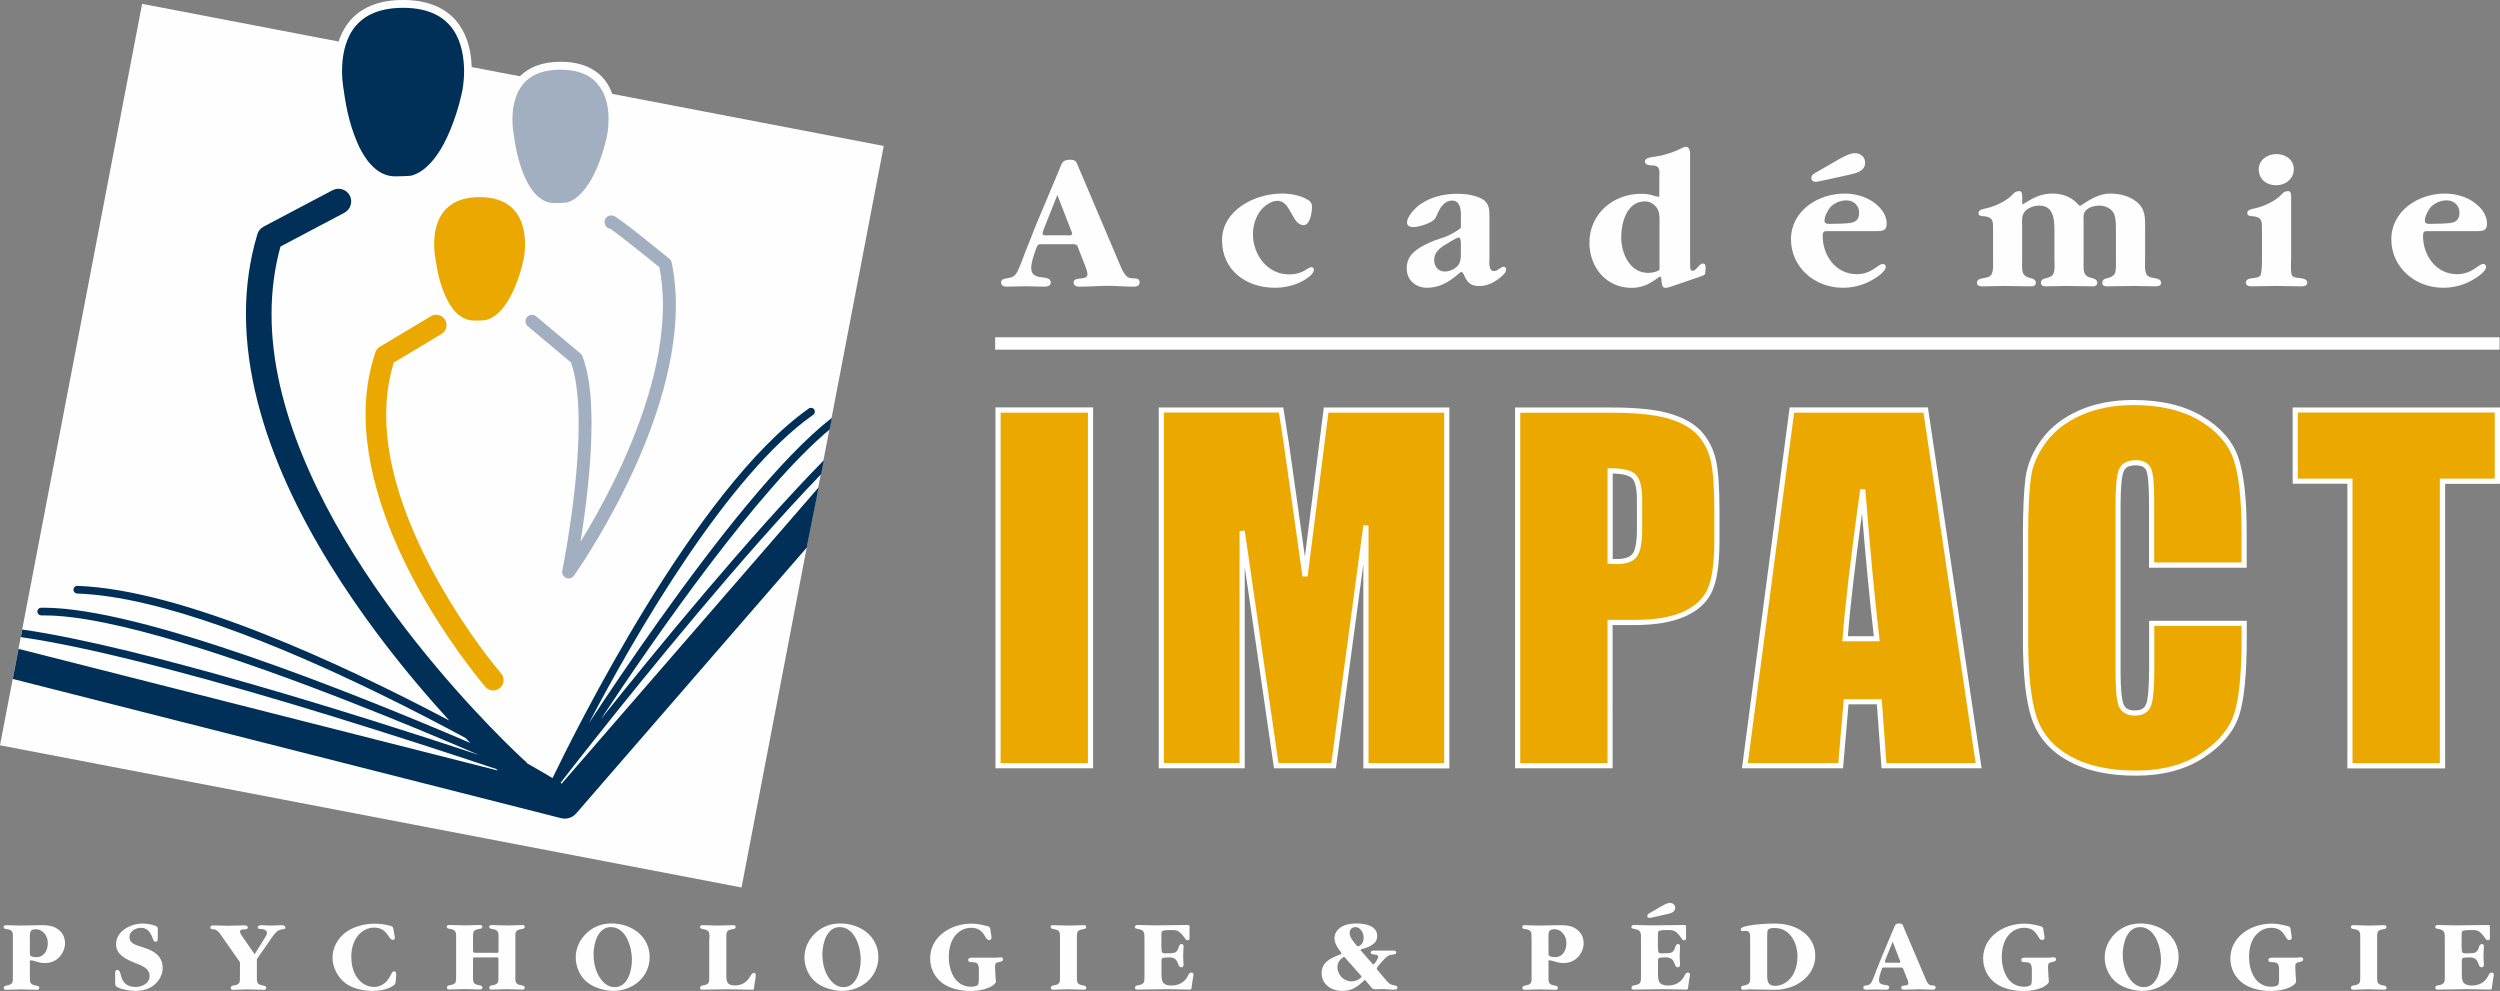<?xml version="1.0" encoding="utf-8"?>
<!-- Generator: Adobe Illustrator 23.0.1, SVG Export Plug-In . SVG Version: 6.00 Build 0)  -->
<svg version="1.1" id="Layer_1" xmlns="http://www.w3.org/2000/svg" xmlns:xlink="http://www.w3.org/1999/xlink" x="0px" y="0px"
	 viewBox="0 0 246.82 97.83" style="enable-background:new 0 0 246.82 97.83;" xml:space="preserve">
<rect x="0" y="0" width="246.82" height="97.83" fill="#808080" stroke="none"/>
<style type="text/css">
	.st0{fill:#FFFFFF;}
	.st1{fill:#FEFEFE;}
	.st2{fill:#EBA900;}
	.st3{fill:#A1AFC0;}
	.st4{fill:#003057;}
</style>
<g>
	<polygon class="st0" points="158.96,75.6 158.96,75.34 158.96,75.6 	"/>
	<path class="st1" d="M98.28,75.85V40.48v-0.26h9.64v35.63H98.28L98.28,75.85z M134.6,75.85V55.7l-2.71,20.15h-6.11l-2.89-19.88
		v19.88h-8.49V40.23h12.29l0.04,0.21c0.35,2.12,0.72,4.61,1.11,7.47l0,0l0.99,7.05l1.84-14.51l0.03-0.22h12.39v35.63H134.6
		L134.6,75.85z M149.58,75.85V40.23h9.45c2.5,0,4.43,0.19,5.81,0.6l0,0c1.37,0.4,2.42,0.98,3.13,1.76l0,0
		c0.7,0.77,1.18,1.71,1.43,2.79l0,0c0.25,1.08,0.36,2.72,0.36,4.93l0,0l0,3.06c0,2.26-0.23,3.92-0.72,5l0,0
		c-0.49,1.09-1.4,1.93-2.68,2.49l0,0c-1.28,0.57-2.93,0.85-4.95,0.85l0,0h-2.2V75.6v0.25H149.58L149.58,75.85z M161.13,47.22
		c-0.25-0.26-0.9-0.45-1.91-0.47v8.43c0.16,0.01,0.29,0.01,0.42,0.01c0.8,0,1.29-0.2,1.54-0.52c0.25-0.3,0.44-1.13,0.43-2.41v-2.88
		C161.62,48.2,161.41,47.47,161.13,47.22z M185.76,75.85l-0.46-6.31h-2.8l-0.54,6.31h-9.69h-0.29l4.71-35.63h13.65l5.3,35.63H185.76
		L185.76,75.85z M185,62.81c-0.39-3.38-0.78-7.42-1.17-12.11l0,0c-0.72,5.34-1.18,9.38-1.4,12.11l0,0H185L185,62.81z M204.15,75.1
		c-1.78-0.99-2.98-2.39-3.57-4.17l0,0c-0.58-1.76-0.86-4.36-0.86-7.81l0,0V52.87c0-2.54,0.09-4.44,0.26-5.73l0,0
		c0.18-1.31,0.72-2.57,1.6-3.77l0,0c0.89-1.21,2.12-2.16,3.68-2.85l0,0c1.56-0.69,3.35-1.03,5.36-1.03l0,0
		c2.72,0,4.99,0.53,6.79,1.6l0,0c1.79,1.06,2.99,2.41,3.56,4.03l0,0c0.56,1.61,0.84,4.04,0.84,7.34l0,0v3.59h-9.64l0-6.37
		c0-1.76-0.11-2.88-0.27-3.23l0,0c-0.15-0.33-0.44-0.5-1.06-0.51l0,0c-0.7,0.01-1.03,0.22-1.19,0.64l0,0
		c-0.18,0.46-0.29,1.62-0.29,3.38l0,0v16.31c0,1.69,0.11,2.81,0.29,3.25l0,0c0.17,0.41,0.47,0.61,1.13,0.62l0,0
		c0.62-0.01,0.92-0.2,1.1-0.62l0,0c0.18-0.43,0.3-1.66,0.3-3.57l0,0v-4.66h9.64l0,1.62c0,3.64-0.25,6.23-0.78,7.8l0,0
		c-0.54,1.58-1.72,2.96-3.51,4.12l0,0c-1.81,1.17-4.03,1.75-6.63,1.75l0,0C208.19,76.59,205.94,76.1,204.15,75.1L204.15,75.1z
		 M231.75,75.85l0-28.09h-5.4v-7.28v-0.25h20.47v7.54l-5.42,0v28.09H231.75L231.75,75.85z"/>
	<path class="st1" d="M104.57,16.77c0.27-0.64,0.29-1,1.07-1c0.64,0,0.62,0.23,0.86,0.78l4.02,9.47c0.12,0.29,0.31,0.74,0.49,0.99
		c0.23,0.33,0.41,0.45,0.8,0.47c0.33,0.02,0.7-0.04,0.7,0.41c0,0.39-0.39,0.41-0.66,0.41c-0.82,0-1.6-0.08-2.38-0.08
		c-0.97,0-1.91,0.08-2.85,0.08c-0.27,0-0.62-0.04-0.62-0.41c0-0.66,1.36-0.12,1.36-0.82c0-0.25-0.12-0.55-0.19-0.74l-0.62-1.58
		c-0.25-0.68-0.19-0.64-0.9-0.64h-2.55c-0.68,0-0.62-0.04-0.86,0.58c-0.18,0.53-0.43,1.21-0.43,1.78c0,1.38,1.93,0.54,1.93,1.42
		c0,0.35-0.37,0.41-0.64,0.41c-0.6,0-1.23-0.04-1.83-0.04c-0.6,0-1.23,0.04-1.83,0.04c-0.29,0-0.6-0.06-0.6-0.41
		c0-0.33,0.29-0.37,0.55-0.41c0.56-0.1,0.76-0.14,1.05-0.66c0.25-0.47,0.6-1.48,0.82-2.03l1.07-2.69L104.57,16.77z M103.11,22.47
		c-0.04,0.12-0.18,0.43-0.18,0.57c0,0.27,0.41,0.19,0.59,0.19h1.7c0.14,0,0.64,0.08,0.64-0.16c0-0.1-0.16-0.43-0.18-0.49l-1.29-3.33
		L103.11,22.47z M126.1,19.83c-0.58,0-1.21,0.45-1.56,0.86c-0.56,0.64-0.84,1.58-0.84,2.42c0,1.99,1.38,3.98,3.57,3.98
		c1.42,0,1.85-0.72,2.22-0.72c0.14,0,0.23,0.14,0.23,0.23c0,0.45-0.57,0.8-0.88,1.01c-0.9,0.55-1.95,0.8-2.98,0.8
		c-2.87,0-5.21-1.77-5.21-4.68c0-2.98,3.22-4.62,5.93-4.62c0.76,0,1.72,0.16,2.38,0.53c0.41,0.19,0.57,0.39,0.57,0.82
		c0,0.47-0.18,1.77-0.82,1.77c-0.62,0-0.92-0.66-1.17-1.09C127.19,20.55,126.9,19.83,126.1,19.83z M147.04,25.55
		c0,0.29-0.1,1.21,0.45,1.21c0.22,0,0.31-0.08,0.49-0.2c0.12-0.06,0.31-0.23,0.47-0.23c0.16,0,0.25,0.14,0.25,0.27
		c0,0.27-0.31,0.58-0.51,0.74c-0.6,0.51-1.33,0.9-2.14,0.9c-0.76,0-1.13-0.27-1.44-0.94c-0.04-0.06-0.16-0.45-0.33-0.45
		c-0.23,0-1.44,1.56-3.37,1.56c-1.15,0-2.03-0.76-2.03-1.91c0-0.84,0.37-1.4,1.05-1.89c0.53-0.39,1.58-0.86,2.24-1.05
		c0.68-0.2,1.38-0.55,1.85-0.9c0.14-0.12,0.21-0.14,0.21-0.19v-0.64c0-0.66,0.14-2.03-0.88-2.03c-0.7,0-1.15,0.64-1.4,1.23
		c-0.19,0.47-0.31,0.74-0.84,0.96c-0.41,0.21-1.13,0.43-1.6,0.43c-0.29,0-0.6-0.12-0.6-0.45c0-0.62,0.86-1.5,1.33-1.81
		c1.05-0.74,2.38-1.03,3.65-1.03c0.8,0,1.81,0.14,2.5,0.55c0.62,0.39,0.66,1,0.66,1.64V25.55z M144.23,24.26
		c0-0.06,0.04-0.82-0.21-0.82c-0.19,0-1.21,0.64-1.4,0.76c-0.56,0.35-1.03,0.78-1.03,1.48c0,0.6,0.39,1.13,1.05,1.13
		c0.51,0,1.15-0.31,1.4-0.74c0.12-0.21,0.19-0.55,0.19-0.88V24.26z M166.88,25.96c0,0.19-0.1,0.78,0.23,0.78
		c0.37,0,0.64-0.72,1.01-0.72c0.29,0,0.27,0.29,0.27,0.49c-0.06,0.64,0.04,0.6-0.53,0.8l-2.63,0.9c-0.18,0.06-0.59,0.21-0.78,0.21
		c-0.29,0-0.35-0.21-0.39-0.47l-0.04-0.41c0-0.06-0.02-0.23-0.12-0.23c-0.21,0-1.13,1.11-2.81,1.11c-2.51,0-4.17-2.03-4.17-4.46
		c0-2.85,2.34-4.83,5.11-4.83c0.39,0,0.78,0.04,1.15,0.16c0.1,0.04,0.43,0.14,0.64,0.14v-1.74c0-0.74,0.18-1.36-0.72-1.36
		c-0.25,0-0.7-0.04-0.7-0.39c0-0.43,0.82-0.43,1.09-0.49c0.92-0.14,1.81-0.45,2.63-0.86c0.1-0.06,0.21-0.1,0.33-0.1
		c0.39,0,0.41,0.55,0.41,0.82V25.96z M163.84,22.39c0-0.51,0.06-1.36-0.21-1.79c-0.27-0.43-0.72-0.72-1.23-0.72
		c-1.79,0-2.34,2.1-2.34,3.55c0,1.58,0.84,3.51,2.65,3.51c0.31,0,0.84-0.06,1.13-0.31V22.39z M181.53,15.74
		c0.41-0.23,1.11-0.62,1.58-0.62c0.57,0,1.03,0.35,1.03,0.94c0,0.88-0.97,1.05-1.64,1.21l-2.65,0.58c-0.19,0.04-0.39,0.1-0.59,0.1
		c-0.23,0-0.43-0.12-0.43-0.37c0-0.31,0.27-0.43,0.49-0.57L181.53,15.74z M180.63,22.82c-0.49,0-0.68-0.06-0.68,0.49
		c0,1.89,1.27,3.76,3.37,3.76c1.48,0,2.1-1.01,2.57-1.01c0.16,0,0.29,0.12,0.29,0.29c0,0.39-0.72,0.92-1.01,1.09
		c-0.96,0.64-2.07,0.97-3.24,0.97c-2.75,0-5.11-2.01-5.11-4.78c0-2.79,2.63-4.52,5.3-4.52c1.01,0,2.12,0.29,2.94,0.92
		c0.66,0.49,1.21,1.21,1.21,2.05c0,0.72-0.43,0.74-1.09,0.74H180.63z M182.83,21.98c0.53-0.12,0.72-0.49,0.72-0.97
		c0-0.72-0.53-1.23-1.27-1.23c-0.58,0-1.21,0.27-1.6,0.7c-0.25,0.31-0.55,0.9-0.55,1.31c0,0.35,0.35,0.31,0.64,0.31
		C181.31,22.09,182.34,22.09,182.83,21.98z M199.62,20.18c0.31,0,1.29-1.07,3.02-1.07c0.92,0,1.79,0.29,2.42,0.96
		c0.06,0.06,0.21,0.25,0.29,0.25c0.18,0,1.48-1.21,3-1.21c0.86,0,1.87,0.23,2.55,0.78c0.92,0.72,0.88,1.58,0.88,2.57v3.14
		c0,0.47-0.08,1.19,0.19,1.56c0.2,0.25,0.62,0.27,0.92,0.33c0.21,0.04,0.47,0.16,0.47,0.43c0,0.33-0.35,0.35-0.6,0.35
		c-0.7,0-1.36-0.04-2.07-0.04c-0.9,0-1.79,0.04-2.69,0.04c-0.21,0-0.45-0.06-0.45-0.35c0-0.25,0.18-0.37,0.39-0.43
		c0.29-0.08,0.62-0.14,0.82-0.43c0.19-0.29,0.14-1.09,0.14-1.46v-2.67c0-0.53,0.02-1.35-0.17-1.79c-0.23-0.53-0.86-0.84-1.42-0.84
		c-0.58,0-1.21,0.17-1.5,0.64c-0.16,0.25-0.1,0.76-0.1,1.07v3.59c0,0.37-0.06,1.17,0.14,1.46c0.18,0.29,0.53,0.35,0.82,0.43
		c0.21,0.06,0.39,0.18,0.39,0.43c0,0.27-0.23,0.35-0.45,0.35c-0.9,0-1.75-0.04-2.61-0.04c-0.66,0-1.36,0.04-2.03,0.04
		c-0.23,0-0.47-0.06-0.47-0.35c0-0.25,0.16-0.37,0.39-0.43c0.23-0.06,0.6-0.14,0.76-0.33c0.27-0.35,0.18-1.11,0.18-1.56v-2.88
		c0-1.11-0.1-2.42-1.5-2.42c-0.51,0-1.11,0.2-1.44,0.6c-0.33,0.41-0.25,0.97-0.25,1.44v3.26c0,0.37-0.06,1.17,0.14,1.46
		c0.2,0.29,0.53,0.35,0.82,0.43c0.21,0.06,0.39,0.18,0.39,0.43c0,0.29-0.23,0.35-0.45,0.35c-0.9,0-1.79-0.04-2.69-0.04
		c-0.7,0-1.36,0.04-2.07,0.04c-0.25,0-0.6-0.02-0.6-0.35c0-0.27,0.25-0.39,0.47-0.43c0.29-0.06,0.72-0.08,0.92-0.33
		c0.27-0.37,0.2-1.09,0.2-1.56v-2.87c0-0.82,0.06-1.27-0.86-1.38c-0.27-0.02-0.58,0-0.58-0.33c0-0.35,0.62-0.41,0.84-0.47
		c0.84-0.21,1.91-0.68,2.51-1.33c0.12-0.14,0.29-0.35,0.7-0.35c0.31,0,0.27,0.51,0.27,0.7V20.18z M226.19,25.6
		c0,0.45-0.06,1.15,0.08,1.56c0.1,0.29,0.7,0.27,1.05,0.33c0.21,0.04,0.47,0.16,0.47,0.41c0,0.33-0.35,0.37-0.6,0.37
		c-0.82,0-1.64-0.04-2.46-0.04c-0.82,0-1.6,0.04-2.42,0.04c-0.25,0-0.58-0.04-0.58-0.37c0-0.25,0.23-0.37,0.47-0.41
		c0.27-0.04,0.88-0.06,0.98-0.33c0.14-0.41,0.14-1.11,0.14-1.56v-2.87c0-0.82,0.06-1.27-0.86-1.38c-0.27-0.02-0.59,0-0.59-0.33
		c0-0.35,0.62-0.41,0.84-0.47c0.84-0.21,1.91-0.68,2.52-1.33c0.12-0.14,0.29-0.35,0.7-0.35c0.31,0,0.27,0.51,0.27,0.7V25.6z
		 M223,16.71c0-0.94,0.88-1.5,1.74-1.5c0.88,0,1.72,0.53,1.72,1.48c0,0.99-0.82,1.6-1.75,1.6C223.76,18.29,223,17.69,223,16.71z
		 M239.9,22.82c-0.49,0-0.68-0.06-0.68,0.49c0,1.89,1.27,3.76,3.37,3.76c1.48,0,2.11-1.01,2.57-1.01c0.16,0,0.29,0.12,0.29,0.29
		c0,0.39-0.72,0.92-1.01,1.09c-0.96,0.64-2.07,0.97-3.24,0.97c-2.75,0-5.11-2.01-5.11-4.78c0-2.79,2.63-4.52,5.3-4.52
		c1.01,0,2.12,0.29,2.94,0.92c0.66,0.49,1.21,1.21,1.21,2.05c0,0.72-0.43,0.74-1.09,0.74H239.9z M242.1,21.98
		c0.53-0.12,0.72-0.49,0.72-0.97c0-0.72-0.53-1.23-1.27-1.23c-0.59,0-1.21,0.27-1.6,0.7c-0.25,0.31-0.55,0.9-0.55,1.31
		c0,0.35,0.35,0.31,0.64,0.31C240.58,22.09,241.61,22.09,242.1,21.98z M98.25,34.52h148.53V33.3H98.25V34.52L98.25,34.52z"/>
	<path class="st1" d="M1.27,92.72c0-0.6,0.07-0.89-0.58-0.99c-0.13-0.02-0.33-0.01-0.33-0.18c0-0.16,0.1-0.21,0.24-0.21
		c0.43,0,0.87,0.04,1.3,0.04c0.73,0,1.46-0.04,2.19-0.04c0.53,0,1.08,0.03,1.54,0.34c0.52,0.33,0.79,0.83,0.79,1.44
		c0,0.49-0.21,0.99-0.54,1.35c-0.39,0.43-0.9,0.61-1.47,0.61c-0.31,0-0.5-0.05-0.78-0.13c-0.11-0.04-0.45-0.14-0.56-0.14
		c-0.18,0-0.12,0.14-0.12,0.28v1.26c0,0.6-0.04,0.84,0.6,0.95c0.13,0.02,0.33,0.05,0.33,0.23c0,0.15-0.11,0.19-0.24,0.19
		c-0.53,0-1.04-0.04-1.57-0.04c-0.49,0-0.98,0.04-1.46,0.04c-0.14,0-0.24-0.04-0.24-0.19c0-0.16,0.15-0.21,0.27-0.23
		C1.3,97.18,1.27,97,1.27,96.34V92.72z M2.95,93.99c0,0.12-0.01,0.32,0.06,0.37c0.13,0.1,0.39,0.14,0.56,0.14
		c0.8,0,1.15-0.68,1.15-1.4c0-0.67-0.46-1.36-1.2-1.36c-0.24,0-0.47,0.07-0.53,0.3c-0.07,0.27-0.04,0.59-0.04,0.87V93.99z
		 M15.57,92.59c0,0.16,0.02,0.39-0.2,0.39c-0.17,0-0.23-0.14-0.27-0.27c-0.19-0.57-0.5-1.11-1.17-1.11c-0.53,0-1.15,0.33-1.15,0.92
		c0,0.54,0.5,0.74,0.94,0.88l0.52,0.17c1.02,0.33,1.82,0.84,1.82,2.02c0,0.64-0.34,1.22-0.81,1.63c-0.53,0.44-1.19,0.61-1.87,0.61
		c-0.49,0-1.28-0.12-1.72-0.33c-0.33-0.16-0.29-0.29-0.29-0.63V96.3c0-0.16-0.04-0.55,0.2-0.55c0.24,0,0.3,0.31,0.35,0.48
		c0.09,0.33,0.16,0.6,0.41,0.84c0.29,0.28,0.68,0.37,1.06,0.37c0.64,0,1.38-0.35,1.38-1.08c0-0.82-0.89-1.07-1.52-1.32
		c-0.8-0.34-1.79-0.79-1.79-1.81c0-1.34,1.47-2.05,2.64-2.05c0.36,0,1.01,0.1,1.32,0.26c0.19,0.1,0.16,0.26,0.16,0.46V92.59z
		 M26.18,92.54c0.07-0.11,0.18-0.3,0.18-0.44c0-0.22-0.21-0.34-0.45-0.37c-0.23-0.03-0.46,0.01-0.46-0.17
		c0-0.17,0.18-0.22,0.32-0.22c0.31,0,0.61,0.04,0.94,0.04c0.37,0,0.75-0.04,1.13-0.04c0.14,0,0.33,0.06,0.33,0.25
		c0,0.15-0.12,0.14-0.24,0.15c-0.19,0.02-0.39,0.09-0.55,0.2c-0.27,0.2-0.57,0.65-0.75,0.93l-1.27,1.82v1.66
		c0,0.6-0.04,0.84,0.6,0.95c0.13,0.02,0.33,0.05,0.33,0.23c0,0.15-0.11,0.19-0.24,0.19c-0.53,0-1.04-0.04-1.57-0.04
		c-0.49,0-0.98,0.04-1.46,0.04c-0.14,0-0.24-0.04-0.24-0.19c0-0.16,0.15-0.21,0.27-0.23c0.67-0.11,0.64-0.29,0.64-0.95v-1.35
		l-1.79-2.56c-0.11-0.16-0.25-0.38-0.41-0.51c-0.12-0.11-0.19-0.17-0.36-0.18c-0.16-0.01-0.36,0.02-0.36-0.2
		c0-0.19,0.21-0.19,0.36-0.19c0.45,0,0.87,0.04,1.32,0.04c0.55,0,1.08-0.04,1.62-0.04c0.15,0,0.39,0,0.39,0.21
		c0,0.21-0.27,0.18-0.43,0.18c-0.11,0-0.34,0.07-0.34,0.22c0,0.15,0.19,0.42,0.27,0.54l1.18,1.7L26.18,92.54z M39.08,96.71
		c-0.02,0.33-0.01,0.47-0.33,0.65c-0.57,0.35-1.29,0.47-1.95,0.47c-0.9,0-1.94-0.2-2.68-0.75c-0.77-0.58-1.29-1.55-1.29-2.52
		c0-1.01,0.51-1.92,1.31-2.52c0.79-0.58,1.88-0.85,2.86-0.85c0.48,0,1.06,0.08,1.53,0.21c0.27,0.08,0.27,0.12,0.33,0.41l0.08,0.52
		c0.02,0.1,0.04,0.19,0.04,0.29c0,0.11-0.08,0.17-0.19,0.17c-0.47,0-0.5-1.21-1.87-1.21c-0.67,0-1.29,0.38-1.68,0.92
		c-0.4,0.56-0.56,1.3-0.56,1.97c0,0.66,0.15,1.39,0.51,1.95c0.39,0.6,1,1.02,1.73,1.02c0.4,0,0.76-0.14,1.07-0.39
		c0.3-0.25,0.49-0.59,0.67-0.94c0.05-0.11,0.12-0.21,0.25-0.21c0.22,0,0.21,0.23,0.2,0.39L39.08,96.71z M48.88,94.08
		c0.35,0,0.34,0.01,0.34-0.37v-0.99c0-0.62,0.06-0.88-0.59-1c-0.12-0.02-0.33-0.03-0.33-0.2c0-0.16,0.1-0.19,0.24-0.19
		c0.53,0,1.04,0.04,1.57,0.04c0.49,0,0.98-0.04,1.45-0.04c0.14,0,0.25,0.03,0.25,0.19c0,0.16-0.16,0.18-0.29,0.2
		c-0.69,0.11-0.64,0.31-0.64,1v3.61c0,0.6-0.04,0.84,0.6,0.95c0.13,0.02,0.33,0.05,0.33,0.23c0,0.15-0.11,0.19-0.24,0.19
		c-0.53,0-1.04-0.04-1.57-0.04c-0.49,0-0.98,0.04-1.46,0.04c-0.14,0-0.24-0.04-0.24-0.19c0-0.16,0.15-0.21,0.27-0.23
		c0.67-0.11,0.64-0.29,0.64-0.95v-1.56c-0.01-0.28-0.03-0.25-0.31-0.25H47.1c-0.43,0-0.4-0.04-0.4,0.38v1.42
		c0,0.6-0.04,0.84,0.6,0.95c0.13,0.02,0.33,0.05,0.33,0.23c0,0.15-0.11,0.19-0.24,0.19c-0.53,0-1.04-0.04-1.57-0.04
		c-0.49,0-0.98,0.04-1.46,0.04c-0.14,0-0.24-0.04-0.24-0.19c0-0.16,0.15-0.21,0.27-0.23c0.67-0.11,0.64-0.29,0.64-0.95v-3.61
		c0-0.62,0.06-0.88-0.59-1c-0.12-0.02-0.33-0.03-0.33-0.2c0-0.16,0.1-0.19,0.24-0.19c0.53,0,1.04,0.04,1.57,0.04
		c0.49,0,0.98-0.04,1.45-0.04c0.14,0,0.25,0.03,0.25,0.19c0,0.16-0.16,0.18-0.28,0.2c-0.69,0.11-0.64,0.31-0.64,1v0.99
		c0,0.37,0.01,0.37,0.37,0.37H48.88z M58,97c-0.74-0.58-1.16-1.55-1.16-2.47c0-0.9,0.39-1.74,1.03-2.36c0.69-0.68,1.55-1,2.51-1
		c1.93,0,3.76,1.24,3.76,3.32c0,1.97-1.68,3.34-3.58,3.34C59.72,97.83,58.67,97.53,58,97z M62.39,94.75c0-1.21-0.57-3.22-2.08-3.22
		c-1.3,0-1.71,1.66-1.71,2.7c0,0.69,0.14,1.4,0.46,2.02c0.33,0.62,0.86,1.21,1.62,1.21C62,97.46,62.39,95.79,62.39,94.75z
		 M70.04,92.73c0-0.62,0.06-0.88-0.59-1c-0.12-0.02-0.33-0.03-0.33-0.2c0-0.16,0.1-0.19,0.24-0.19c0.53,0,1.04,0.04,1.57,0.04
		c0.49,0,0.98-0.04,1.45-0.04c0.14,0,0.25,0.03,0.25,0.19c0,0.16-0.16,0.18-0.28,0.2c-0.69,0.11-0.64,0.31-0.64,1v3.62
		c0,0.54,0.08,0.94,0.81,0.94c1.47,0,1.5-1.24,1.9-1.24c0.16,0,0.19,0.09,0.19,0.23c0,0.4-0.13,0.81-0.16,1.22
		c-0.02,0.29-0.13,0.21-0.38,0.21c-0.77,0-1.55-0.04-2.32-0.04c-0.79,0-1.61,0.04-2.4,0.04c-0.14,0-0.24-0.02-0.24-0.17
		c0-0.16,0.15-0.23,0.27-0.25c0.67-0.11,0.64-0.28,0.64-0.94V92.73z M80.58,97c-0.74-0.58-1.16-1.55-1.16-2.47
		c0-0.9,0.39-1.74,1.03-2.36c0.69-0.68,1.55-1,2.51-1c1.93,0,3.76,1.24,3.76,3.32c0,1.97-1.68,3.34-3.58,3.34
		C82.3,97.83,81.25,97.53,80.58,97z M84.98,94.75c0-1.21-0.57-3.22-2.08-3.22c-1.3,0-1.71,1.66-1.71,2.7c0,0.69,0.14,1.4,0.46,2.02
		c0.33,0.62,0.86,1.21,1.62,1.21C84.58,97.46,84.98,95.79,84.98,94.75z M96.64,96.1c0-0.25,0.03-0.7-0.11-0.91
		c-0.15-0.21-0.43-0.19-0.66-0.2c-0.14,0-0.28-0.04-0.28-0.21c0-0.22,0.24-0.23,0.41-0.23h2.38l0.41-0.04c0.14,0,0.24,0.05,0.24,0.2
		c0,0.19-0.17,0.22-0.32,0.25c-0.43,0.09-0.49,0.16-0.47,0.62l0.05,0.93c0.01,0.12,0.03,0.25,0.03,0.39c0,0.26-0.49,0.52-0.68,0.61
		c-0.56,0.23-1.23,0.33-1.83,0.33c-0.91,0-1.95-0.21-2.7-0.73c-0.81-0.56-1.28-1.49-1.28-2.47c0-2.19,2.06-3.45,4.07-3.45
		c0.47,0,0.91,0.08,1.36,0.19c0.55,0.13,0.47,0.1,0.56,0.7c0.03,0.15,0.07,0.35,0.07,0.5c0,0.15-0.08,0.23-0.23,0.23
		c-0.49,0-0.4-1.21-1.8-1.21c-0.69,0-1.29,0.37-1.67,0.92c-0.37,0.55-0.52,1.29-0.52,1.94c0,1.35,0.6,2.96,2.2,2.96
		c0.17,0,0.56-0.04,0.67-0.19c0.11-0.15,0.1-0.51,0.1-0.69V96.1z M106.32,96.34c0,0.6-0.04,0.84,0.6,0.95
		c0.13,0.02,0.33,0.05,0.33,0.23c0,0.15-0.11,0.19-0.24,0.19c-0.53,0-1.04-0.04-1.57-0.04c-0.49,0-0.98,0.04-1.46,0.04
		c-0.14,0-0.24-0.04-0.24-0.19c0-0.16,0.15-0.21,0.27-0.23c0.67-0.11,0.64-0.29,0.64-0.95v-3.61c0-0.62,0.06-0.88-0.59-1
		c-0.12-0.02-0.33-0.03-0.33-0.2c0-0.16,0.1-0.19,0.24-0.19c0.53,0,1.04,0.04,1.57,0.04c0.49,0,0.98-0.04,1.45-0.04
		c0.14,0,0.25,0.03,0.25,0.19c0,0.16-0.16,0.18-0.28,0.2c-0.69,0.11-0.64,0.31-0.64,1V96.34z M114.68,93.64
		c0,0.31-0.02,0.48,0.34,0.48c0.21,0,0.66,0,0.85-0.04c0.29-0.05,0.41-0.27,0.49-0.54c0.04-0.13,0.11-0.34,0.29-0.34
		c0.16,0,0.2,0.12,0.2,0.26c-0.02,0.28-0.02,0.59-0.04,0.88c0,0.29,0.02,0.59,0.04,0.87c0,0.13-0.04,0.29-0.21,0.29
		c-0.49,0-0.13-0.98-1.21-0.98l-0.44,0.02c-0.34,0.02-0.32,0.16-0.32,0.44v1.19c0,0.25,0.01,0.63,0.17,0.84
		c0.17,0.22,0.51,0.29,0.78,0.29c0.71,0,1.31-0.28,1.64-0.92c0.06-0.14,0.16-0.36,0.35-0.36c0.16,0,0.22,0.07,0.22,0.23
		c0,0.09-0.06,0.36-0.08,0.46l-0.11,0.81c-0.01,0.12-0.03,0.18-0.16,0.18c-0.75,0-1.5-0.04-2.26-0.04c-0.98,0-1.95,0.04-2.93,0.04
		c-0.14,0-0.24-0.03-0.24-0.18c0-0.16,0.15-0.23,0.27-0.24c0.69-0.11,0.67-0.32,0.67-0.93v-3.61c0-0.6,0.03-0.92-0.62-1.02
		c-0.13-0.02-0.33-0.07-0.33-0.15c0-0.16,0.1-0.25,0.24-0.25c0.61,0,1.2,0.04,1.81,0.04c1.06,0,2.12-0.04,3.18-0.04
		c0.22,0,0.17,0.17,0.17,0.36v0.83c0,0.15,0.03,0.32-0.2,0.32c-0.15,0-0.24-0.16-0.32-0.28c-0.12-0.19-0.29-0.38-0.47-0.53
		c-0.21-0.19-0.53-0.2-0.8-0.2c-0.17,0-0.73,0-0.88,0.09c-0.12,0.07-0.11,0.35-0.11,0.47V93.64z M136.75,96.66
		c0.28,0.34,0.45,0.55,0.89,0.62c0.14,0.02,0.33,0.04,0.33,0.22c0,0.2-0.22,0.21-0.38,0.21c-0.36,0-0.73-0.06-1.1-0.06
		c-0.22,0-0.45,0.01-0.68,0.02c-0.27,0.01-0.33-0.07-0.49-0.27l-0.36-0.43c-0.02-0.03-0.16-0.21-0.21-0.21
		c-0.04,0-0.08,0.05-0.11,0.07c-0.66,0.63-1.18,1-2.13,1c-1.05,0-2.03-0.63-2.03-1.76c0-1.06,0.9-1.49,1.76-1.81
		c0.06-0.02,0.2-0.07,0.2-0.14c0-0.13-0.69-0.75-0.69-1.5c0-0.48,0.27-0.84,0.66-1.1c0.42-0.26,0.99-0.35,1.46-0.35
		c0.8,0,2.1,0.17,2.1,1.24c0,0.44-0.21,0.7-0.59,0.93c-0.25,0.15-0.63,0.29-0.93,0.36c-0.04,0.01-0.12,0.04-0.12,0.09
		c0,0.04,0.13,0.18,0.15,0.2l1,1.14c0.03,0.03,0.08,0.09,0.12,0.09c0.09,0,0.47-0.58,0.47-0.76c0-0.18-0.25-0.2-0.39-0.22
		c-0.13-0.02-0.35-0.01-0.35-0.2c0-0.21,0.25-0.19,0.41-0.19h1.81c0.12,0,0.3,0.02,0.3,0.18c0,0.18-0.18,0.2-0.33,0.21
		c-0.33,0.05-0.43,0.07-0.69,0.29c-0.12,0.1-0.91,0.94-0.91,1.09c0,0.08,0.13,0.21,0.17,0.26L136.75,96.66z M134.37,93.27
		c0.2-0.19,0.26-0.44,0.26-0.7c0-0.46-0.31-1.04-0.81-1.04c-0.35,0-0.57,0.24-0.57,0.59c0,0.43,0.39,0.87,0.66,1.19
		c0.03,0.03,0.09,0.12,0.14,0.12C134.16,93.43,134.31,93.33,134.37,93.27z M132.8,94.55c-0.03-0.04-0.05-0.07-0.1-0.07
		c-0.08,0-0.29,0.18-0.35,0.24c-0.19,0.18-0.31,0.48-0.31,0.75c0,0.76,0.62,1.42,1.39,1.42c0.3,0,0.54-0.09,0.79-0.25
		c0.05-0.04,0.2-0.14,0.2-0.22c0-0.05-0.11-0.15-0.13-0.18l-1.37-1.55L132.8,94.55z M151.2,92.72c0-0.6,0.07-0.89-0.58-0.99
		c-0.13-0.02-0.33-0.01-0.33-0.18c0-0.16,0.1-0.21,0.24-0.21c0.43,0,0.87,0.04,1.3,0.04c0.73,0,1.46-0.04,2.19-0.04
		c0.53,0,1.08,0.03,1.54,0.34c0.52,0.33,0.79,0.83,0.79,1.44c0,0.49-0.21,0.99-0.54,1.35c-0.39,0.43-0.91,0.61-1.47,0.61
		c-0.31,0-0.5-0.05-0.78-0.13c-0.11-0.04-0.45-0.14-0.56-0.14c-0.18,0-0.12,0.14-0.12,0.28v1.26c0,0.6-0.04,0.84,0.6,0.95
		c0.13,0.02,0.33,0.05,0.33,0.23c0,0.15-0.11,0.19-0.24,0.19c-0.53,0-1.04-0.04-1.57-0.04c-0.49,0-0.98,0.04-1.46,0.04
		c-0.14,0-0.24-0.04-0.24-0.19c0-0.16,0.15-0.21,0.27-0.23c0.67-0.11,0.64-0.29,0.64-0.95V92.72z M152.88,93.99
		c0,0.12-0.01,0.32,0.06,0.37c0.13,0.1,0.39,0.14,0.56,0.14c0.8,0,1.15-0.68,1.15-1.4c0-0.67-0.46-1.36-1.2-1.36
		c-0.24,0-0.47,0.07-0.53,0.3c-0.07,0.27-0.04,0.59-0.04,0.87V93.99z M164.03,89.47c0.21-0.12,0.58-0.33,0.82-0.33
		c0.29,0,0.54,0.18,0.54,0.49c0,0.46-0.51,0.55-0.85,0.63l-1.38,0.31c-0.1,0.02-0.2,0.05-0.31,0.05c-0.12,0-0.22-0.06-0.22-0.19
		c0-0.16,0.14-0.22,0.25-0.29L164.03,89.47z M163.7,93.64c0,0.31-0.02,0.48,0.34,0.48c0.21,0,0.66,0,0.85-0.04
		c0.28-0.05,0.41-0.27,0.49-0.54c0.04-0.13,0.11-0.34,0.29-0.34c0.16,0,0.2,0.12,0.2,0.26c-0.02,0.28-0.02,0.59-0.04,0.88
		c0,0.29,0.02,0.59,0.04,0.87c0,0.13-0.04,0.29-0.21,0.29c-0.49,0-0.13-0.98-1.21-0.98l-0.44,0.02c-0.34,0.02-0.32,0.16-0.32,0.44
		v1.19c0,0.25,0.01,0.63,0.17,0.84c0.17,0.22,0.51,0.29,0.78,0.29c0.71,0,1.31-0.28,1.64-0.92c0.06-0.14,0.16-0.36,0.35-0.36
		c0.16,0,0.22,0.07,0.22,0.23c0,0.09-0.06,0.36-0.08,0.46l-0.11,0.81c-0.01,0.12-0.03,0.18-0.16,0.18c-0.75,0-1.51-0.04-2.26-0.04
		c-0.98,0-1.95,0.04-2.93,0.04c-0.14,0-0.24-0.03-0.24-0.18c0-0.16,0.15-0.23,0.27-0.24c0.69-0.11,0.67-0.32,0.67-0.93v-3.61
		c0-0.6,0.03-0.92-0.62-1.02c-0.13-0.02-0.33-0.07-0.33-0.15c0-0.16,0.1-0.25,0.24-0.25c0.61,0,1.2,0.04,1.81,0.04
		c1.06,0,2.12-0.04,3.18-0.04c0.22,0,0.17,0.17,0.17,0.36v0.83c0,0.15,0.03,0.32-0.2,0.32c-0.15,0-0.24-0.16-0.31-0.28
		c-0.12-0.19-0.29-0.38-0.47-0.53c-0.21-0.19-0.53-0.2-0.8-0.2c-0.17,0-0.73,0-0.89,0.09c-0.12,0.07-0.11,0.35-0.11,0.47V93.64z
		 M172.79,92.74c0-0.52,0.03-0.88-0.55-0.83c-0.15,0.01-0.38,0.07-0.38-0.16c0-0.47,2.76-0.57,3.2-0.57c0.98,0,1.88,0.14,2.73,0.67
		c0.89,0.56,1.43,1.44,1.43,2.5c0,2.1-2.02,3.37-3.95,3.37c-0.85,0-1.71-0.04-2.56-0.04c-0.18,0-0.39,0.04-0.58,0.04
		c-0.13,0-0.24-0.06-0.24-0.22c0-0.16,0.15-0.17,0.29-0.2c0.65-0.15,0.61-0.32,0.61-1V92.74z M174.47,96.05
		c0,0.68-0.04,1.28,0.8,1.28c0.67,0,1.29-0.41,1.66-0.96c0.38-0.54,0.53-1.3,0.53-1.95c0-1.35-0.74-2.8-2.25-2.8
		c-0.73,0-0.74,0.16-0.74,0.85V96.05z M186.95,91.69c0.14-0.33,0.15-0.52,0.56-0.52c0.34,0,0.33,0.12,0.45,0.41l2.1,4.94
		c0.06,0.15,0.16,0.39,0.25,0.52c0.12,0.17,0.21,0.23,0.42,0.25c0.17,0.01,0.37-0.02,0.37,0.21c0,0.2-0.2,0.21-0.35,0.21
		c-0.43,0-0.83-0.04-1.24-0.04c-0.51,0-1,0.04-1.48,0.04c-0.14,0-0.33-0.02-0.33-0.21c0-0.35,0.71-0.06,0.71-0.43
		c0-0.13-0.06-0.28-0.1-0.39l-0.33-0.82c-0.13-0.36-0.1-0.34-0.47-0.34h-1.33c-0.36,0-0.33-0.02-0.45,0.31
		c-0.09,0.27-0.22,0.63-0.22,0.93c0,0.72,1.01,0.28,1.01,0.74c0,0.18-0.19,0.21-0.33,0.21c-0.32,0-0.64-0.02-0.96-0.02
		s-0.64,0.02-0.96,0.02c-0.15,0-0.31-0.03-0.31-0.21c0-0.17,0.15-0.19,0.28-0.21c0.29-0.05,0.4-0.07,0.55-0.35
		c0.13-0.24,0.32-0.77,0.43-1.06l0.56-1.4L186.95,91.69z M186.18,94.66c-0.02,0.06-0.09,0.22-0.09,0.29c0,0.14,0.21,0.1,0.3,0.1
		h0.89c0.07,0,0.34,0.04,0.34-0.08c0-0.05-0.08-0.22-0.09-0.25l-0.67-1.74L186.18,94.66z M200.6,96.1c0-0.25,0.03-0.7-0.11-0.91
		c-0.15-0.21-0.43-0.19-0.66-0.2c-0.14,0-0.28-0.04-0.28-0.21c0-0.22,0.24-0.23,0.41-0.23h2.38l0.41-0.04c0.14,0,0.24,0.05,0.24,0.2
		c0,0.19-0.17,0.22-0.32,0.25c-0.43,0.09-0.49,0.16-0.47,0.62l0.05,0.93c0.01,0.12,0.03,0.25,0.03,0.39c0,0.26-0.49,0.52-0.68,0.61
		c-0.56,0.23-1.23,0.33-1.83,0.33c-0.91,0-1.95-0.21-2.7-0.73c-0.81-0.56-1.28-1.49-1.28-2.47c0-2.19,2.06-3.45,4.07-3.45
		c0.47,0,0.9,0.08,1.36,0.19c0.55,0.13,0.47,0.1,0.56,0.7c0.03,0.15,0.07,0.35,0.07,0.5c0,0.15-0.08,0.23-0.23,0.23
		c-0.49,0-0.4-1.21-1.8-1.21c-0.69,0-1.29,0.37-1.67,0.92c-0.37,0.55-0.52,1.29-0.52,1.94c0,1.35,0.6,2.96,2.2,2.96
		c0.17,0,0.56-0.04,0.67-0.19c0.11-0.15,0.1-0.51,0.1-0.69V96.1z M208.95,97c-0.74-0.58-1.16-1.55-1.16-2.47
		c0-0.9,0.39-1.74,1.03-2.36c0.69-0.68,1.55-1,2.51-1c1.93,0,3.76,1.24,3.76,3.32c0,1.97-1.68,3.34-3.58,3.34
		C210.67,97.83,209.62,97.53,208.95,97z M213.35,94.75c0-1.21-0.57-3.22-2.07-3.22c-1.3,0-1.71,1.66-1.71,2.7
		c0,0.69,0.14,1.4,0.46,2.02c0.33,0.62,0.86,1.21,1.62,1.21C212.95,97.46,213.35,95.79,213.35,94.75z M225.01,96.1
		c0-0.25,0.03-0.7-0.11-0.91c-0.15-0.21-0.43-0.19-0.66-0.2c-0.14,0-0.29-0.04-0.29-0.21c0-0.22,0.24-0.23,0.41-0.23h2.38l0.41-0.04
		c0.14,0,0.24,0.05,0.24,0.2c0,0.19-0.17,0.22-0.31,0.25c-0.43,0.09-0.49,0.16-0.47,0.62l0.05,0.93c0.01,0.12,0.03,0.25,0.03,0.39
		c0,0.26-0.49,0.52-0.68,0.61c-0.56,0.23-1.23,0.33-1.83,0.33c-0.91,0-1.95-0.21-2.7-0.73c-0.81-0.56-1.28-1.49-1.28-2.47
		c0-2.19,2.06-3.45,4.07-3.45c0.47,0,0.91,0.08,1.36,0.19c0.55,0.13,0.47,0.1,0.56,0.7c0.03,0.15,0.07,0.35,0.07,0.5
		c0,0.15-0.08,0.23-0.23,0.23c-0.49,0-0.4-1.21-1.8-1.21c-0.69,0-1.29,0.37-1.67,0.92c-0.37,0.55-0.52,1.29-0.52,1.94
		c0,1.35,0.6,2.96,2.2,2.96c0.17,0,0.56-0.04,0.67-0.19c0.11-0.15,0.1-0.51,0.1-0.69V96.1z M234.69,96.34c0,0.6-0.04,0.84,0.6,0.95
		c0.13,0.02,0.33,0.05,0.33,0.23c0,0.15-0.11,0.19-0.24,0.19c-0.53,0-1.04-0.04-1.57-0.04c-0.49,0-0.98,0.04-1.47,0.04
		c-0.14,0-0.24-0.04-0.24-0.19c0-0.16,0.15-0.21,0.28-0.23c0.67-0.11,0.64-0.29,0.64-0.95v-3.61c0-0.62,0.06-0.88-0.59-1
		c-0.12-0.02-0.33-0.03-0.33-0.2c0-0.16,0.1-0.19,0.24-0.19c0.53,0,1.04,0.04,1.57,0.04c0.49,0,0.98-0.04,1.45-0.04
		c0.14,0,0.25,0.03,0.25,0.19c0,0.16-0.16,0.18-0.28,0.2c-0.69,0.11-0.64,0.31-0.64,1V96.34z M243.05,93.64
		c0,0.31-0.02,0.48,0.34,0.48c0.21,0,0.66,0,0.85-0.04c0.28-0.05,0.41-0.27,0.49-0.54c0.04-0.13,0.11-0.34,0.3-0.34
		c0.16,0,0.2,0.12,0.2,0.26c-0.02,0.28-0.02,0.59-0.04,0.88c0,0.29,0.02,0.59,0.04,0.87c0,0.13-0.04,0.29-0.21,0.29
		c-0.49,0-0.13-0.98-1.21-0.98l-0.44,0.02c-0.34,0.02-0.32,0.16-0.32,0.44v1.19c0,0.25,0.01,0.63,0.17,0.84
		c0.17,0.22,0.51,0.29,0.78,0.29c0.71,0,1.31-0.28,1.64-0.92c0.06-0.14,0.16-0.36,0.35-0.36c0.16,0,0.22,0.07,0.22,0.23
		c0,0.09-0.06,0.36-0.08,0.46l-0.11,0.81c-0.01,0.12-0.03,0.18-0.16,0.18c-0.75,0-1.51-0.04-2.26-0.04c-0.98,0-1.95,0.04-2.93,0.04
		c-0.14,0-0.24-0.03-0.24-0.18c0-0.16,0.15-0.23,0.27-0.24c0.69-0.11,0.67-0.32,0.67-0.93v-3.61c0-0.6,0.03-0.92-0.62-1.02
		c-0.13-0.02-0.33-0.07-0.33-0.15c0-0.16,0.1-0.25,0.24-0.25c0.61,0,1.2,0.04,1.81,0.04c1.06,0,2.11-0.04,3.18-0.04
		c0.22,0,0.17,0.17,0.17,0.36v0.83c0,0.15,0.03,0.32-0.2,0.32c-0.15,0-0.24-0.16-0.32-0.28c-0.12-0.19-0.29-0.38-0.47-0.53
		c-0.21-0.19-0.53-0.2-0.8-0.2c-0.17,0-0.73,0-0.89,0.09c-0.12,0.07-0.11,0.35-0.11,0.47V93.64z"/>
	<path class="st1" d="M60.45,9.27c-0.14-0.39-0.32-0.77-0.57-1.13c-0.79-1.17-2.24-2.05-4.53-2.04c-1.87-0.01-3.17,0.58-4.02,1.43
		l-4.76-0.91c-0.04-1.27-0.3-2.81-1.19-4.11C44.41,1.07,42.64-0.01,39.79,0c-2.85-0.01-4.61,1.07-5.59,2.51
		c-0.34,0.5-0.59,1.04-0.77,1.59l-19.4-3.72L0,73.58l73.21,14.04l14.04-73.21L60.45,9.27z"/>
	<path class="st2" d="M43,25.57c0,0-1.34-6.11,4.35-6.11s4.35,6.11,4.35,6.11s-1,5.21-3.65,6.01c-0.22,0.07-0.98,0.07-1.23,0.07
		C43.65,31.65,43,25.57,43,25.57z M47.92,67.82c0.2,0.23,0.49,0.35,0.77,0.35l0,0c0.24,0,0.47-0.08,0.67-0.25l0,0
		c0.43-0.37,0.48-1.01,0.11-1.44l0,0c0,0-0.17-0.19-0.48-0.58l0,0c-2.18-2.66-10.9-14.32-10.86-24.96l0,0
		c0-1.76,0.23-3.48,0.75-5.15l0,0c1.04-0.62,4.23-2.54,4.71-2.82l0,0c0.48-0.29,0.64-0.92,0.35-1.4l0,0
		c-0.29-0.48-0.92-0.64-1.4-0.35l0,0c-0.57,0.34-5.04,3.02-5.04,3.02l0,0c-0.21,0.12-0.36,0.32-0.44,0.55l0,0
		c-0.68,2.01-0.97,4.08-0.97,6.15l0,0C36.16,54.3,47.89,67.73,47.92,67.82L47.92,67.82z"/>
	<path class="st3" d="M60.08,11.78c0,0.93-0.15,1.61-0.15,1.61c0,0.01-0.28,1.46-0.93,3.03c-0.64,1.57-1.68,3.18-2.98,3.56
		c-0.11,0.05-1.04,0.07-1.29,0.07c-1.52,0.02-2.56-1.51-3.18-3.22c-0.62-1.68-0.8-3.38-0.8-3.38l0-0.02l-0.01-0.02
		c0,0-0.15-0.67-0.15-1.61c0-0.99,0.18-2.24,0.84-3.21c0.66-0.96,1.78-1.7,3.9-1.71c2.12,0.01,3.24,0.75,3.9,1.71
		C59.91,9.53,60.09,10.79,60.08,11.78z M55.89,57.06c0.08,0.04,0.17,0.05,0.25,0.05l0,0c0.2,0,0.4-0.1,0.52-0.27l0,0
		c0.02-0.05,10.04-14.01,10.07-26.69l0,0c0-1.44-0.13-2.86-0.42-4.24l0,0c-0.03-0.14-0.11-0.27-0.22-0.36l0,0
		c0,0-1.26-1.03-2.57-2.07l0,0c-0.65-0.52-1.31-1.04-1.84-1.43l0,0c-0.26-0.2-0.49-0.36-0.67-0.49l0,0
		c-0.09-0.06-0.17-0.11-0.25-0.16l0,0c-0.1-0.04-0.1-0.1-0.42-0.13l0,0c-0.09,0-0.26,0.02-0.43,0.16l0,0
		c-0.17,0.14-0.23,0.37-0.22,0.49l0,0c0.02,0.27,0.08,0.3,0.1,0.36l0,0c0.1,0.18,0.28,0.29,0.47,0.31l0,0
		c0.45,0.3,1.64,1.22,2.7,2.07l0,0c0.92,0.73,1.78,1.43,2.14,1.72l0,0c0.24,1.22,0.35,2.48,0.35,3.76l0,0
		c0,6.01-2.44,12.53-4.91,17.52l0,0c-1.16,2.35-2.32,4.36-3.23,5.83l0,0c0.48-2.95,1.09-7.54,1.09-11.67l0,0
		c0-2.54-0.22-4.89-0.9-6.66l0,0c-0.04-0.1-0.1-0.19-0.19-0.26l-4.38-3.67l0,0c-0.27-0.23-0.67-0.19-0.9,0.08l0,0
		c-0.23,0.27-0.19,0.67,0.08,0.9l4.26,3.57l0,0c0.54,1.5,0.76,3.68,0.76,6.05l0,0c0,3.28-0.4,6.92-0.81,9.73l0,0
		c-0.4,2.81-0.81,4.78-0.81,4.79l0,0C55.46,56.64,55.62,56.94,55.89,57.06L55.89,57.06z"/>
	<path class="st4" d="M79.65,54.06L56.89,80.3c-0.29,0.34-0.71,0.52-1.14,0.52c-0.12,0-0.25-0.02-0.38-0.05L1.26,67.03l0.57-2.97
		l47.31,12.01c-0.05-0.05-0.1-0.09-0.15-0.15c-0.21-0.07-0.42-0.14-0.64-0.21c-4.06-1.36-9.63-3.17-15.66-5.03
		c-10.67-3.28-22.82-6.66-30.63-7.78l0.14-0.75c11.93,1.72,33.48,8.54,45.09,12.39c-3.49-1.51-7.9-3.36-12.62-5.2
		c-10.96-4.3-23.66-8.59-30.29-8.58c-0.11,0-0.21,0-0.3,0c-0.21,0-0.39-0.16-0.39-0.37c-0.01-0.21,0.16-0.39,0.37-0.39
		c0.11,0,0.22,0,0.32,0c9.51,0.02,30.2,8.27,42.05,13.35c-0.15-0.16-0.31-0.32-0.47-0.49c-2.52-1.36-5.43-2.88-8.56-4.4
		c-9.77-4.77-21.63-9.59-29.78-9.86c-0.21-0.01-0.38-0.18-0.37-0.39c0.01-0.21,0.18-0.38,0.39-0.37c10.4,0.37,26.2,7.74,36.72,13.3
		c-2.11-2.31-4.59-5.21-7.08-8.53c-6.44-8.63-12.98-20.06-13-31.61c0-2.64,0.35-5.28,1.13-7.88c0.1-0.32,0.32-0.59,0.62-0.75
		l6.8-3.59c0.61-0.32,1.37-0.09,1.7,0.52c0.32,0.61,0.09,1.37-0.52,1.7l-6.32,3.34c-0.6,2.18-0.88,4.41-0.88,6.66
		c-0.02,9.25,4.73,18.93,10.15,26.83c5.42,7.91,11.47,14.05,13.87,16.36c0.69,0.66,1.06,1,1.07,1c0.06,0.05,0.11,0.11,0.16,0.18
		c1.09,0.62,1.94,1.12,2.49,1.45c2.09-4.33,14.05-28.57,25.3-36.49c0.17-0.12,0.41-0.08,0.53,0.09c0.12,0.17,0.08,0.41-0.09,0.53
		c-8.41,5.89-17.49,21.57-22.16,30.46c1.87-2.85,4.29-6.43,6.96-10.18c5.5-7.72,12.01-16.08,17.04-19.98l-0.22,1.15
		c-7,5.84-16.96,20.08-22.6,28.62c5.52-6.92,14.58-17.97,22.02-25.58l-0.26,1.37c-7.83,8.14-17.3,19.8-22.42,26.26
		c-1.56,1.96-2.71,3.44-3.3,4.21c0,0,0,0,0,0c0.02,0.02,0.04,0.04,0.06,0.06c0.01,0.01,0.02,0.03,0.03,0.04l25.38-29.26L79.65,54.06
		z M44.75,2.94c-0.85-1.22-2.29-2.16-4.96-2.17c-2.67,0.01-4.11,0.95-4.96,2.17C33.99,4.17,33.77,5.75,33.77,7
		c0,1.17,0.19,2.03,0.19,2.03l0,0.02l0,0.02c0.01,0,0.23,2.13,1.01,4.25c0.78,2.14,2.09,4.12,4.07,4.09c0.32,0,1.47-0.02,1.64-0.09
		c1.68-0.49,2.98-2.53,3.78-4.5c0.81-1.96,1.17-3.78,1.17-3.8c0,0,0.19-0.85,0.19-2.03C45.81,5.75,45.59,4.17,44.75,2.94z"/>
	<path class="st2" d="M98.79,75.34h8.62v-34.6h-8.62V75.34L98.79,75.34z M135.11,51.89l0,23.45h7.47v-34.6h-11.43l-2.05,16.17
		l-0.51,0l-1.26-8.94c-0.38-2.76-0.73-5.18-1.07-7.24l0,0l-11.35,0l0,34.6h7.47V52.43l0.51-0.04l3.33,22.94h5.22l3.16-23.48
		L135.11,51.89L135.11,51.89z M150.09,75.34h8.62V61.2h2.71c1.97,0,3.55-0.27,4.74-0.8l0,0c1.19-0.53,1.98-1.27,2.42-2.24l0,0
		c0.44-0.96,0.67-2.57,0.67-4.79l0,0v-3.06c0-2.19-0.12-3.8-0.35-4.81l0,0c-0.23-1.01-0.67-1.86-1.31-2.56l0,0
		c-0.63-0.69-1.59-1.24-2.9-1.62l0,0c-1.3-0.38-3.19-0.58-5.66-0.57l0,0h-8.94V75.34L150.09,75.34z M162.13,49.37v2.88
		c-0.01,1.32-0.15,2.21-0.54,2.73c-0.4,0.5-1.07,0.71-1.95,0.71c-0.19,0-0.42-0.01-0.69-0.02l-0.24-0.01v-9.43h0.26
		c1.21,0.01,2.04,0.17,2.52,0.61C161.95,47.32,162.12,48.15,162.13,49.37z M185.78,69.03l0.46,6.31h8.81l-5.15-34.6h-12.77
		l-4.57,34.6h8.93l0.54-6.31H185.78L185.78,69.03z M181.89,63.31l0.02-0.27c0.23-3.12,0.81-8.03,1.74-14.74l0,0l0.51,0.01
		c0.46,5.84,0.92,10.75,1.39,14.72l0,0l0.03,0.28H181.89L181.89,63.31z M205.48,40.99c-1.49,0.66-2.64,1.55-3.48,2.68l0,0
		c-0.84,1.14-1.34,2.32-1.5,3.54l0,0c-0.17,1.25-0.26,3.14-0.26,5.66l0,0v10.26c0,3.43,0.28,5.99,0.83,7.65l0,0
		c0.55,1.65,1.64,2.93,3.33,3.88l0,0c1.69,0.94,3.85,1.42,6.49,1.42l0,0c2.54,0,4.65-0.56,6.36-1.67l0,0
		c1.72-1.12,2.81-2.41,3.3-3.86l0,0c0.5-1.46,0.76-4.02,0.76-7.64l0,0V61.8h-8.62v4.15c0,1.94-0.1,3.15-0.33,3.76l0,0
		c-0.24,0.62-0.83,0.95-1.57,0.94l0,0c-0.76,0.01-1.37-0.31-1.61-0.94l0,0c-0.23-0.6-0.32-1.71-0.32-3.43l0,0V49.96
		c0-1.79,0.09-2.95,0.32-3.56l0,0c0.24-0.65,0.87-0.98,1.67-0.97l0,0c0.71-0.01,1.28,0.26,1.52,0.81l0,0
		c0.23,0.54,0.31,1.64,0.31,3.43l0,0v5.86h8.62v-3.08c0-3.27-0.28-5.67-0.81-7.17l0,0c-0.53-1.49-1.63-2.74-3.34-3.76l0,0
		c-1.7-1.01-3.87-1.53-6.53-1.53l0,0C208.68,40,206.96,40.33,205.48,40.99L205.48,40.99z M226.86,47.25h5.4v28.09h8.62V47.25h5.42
		v-6.52h-19.44L226.86,47.25L226.86,47.25z"/>
</g>
</svg>
